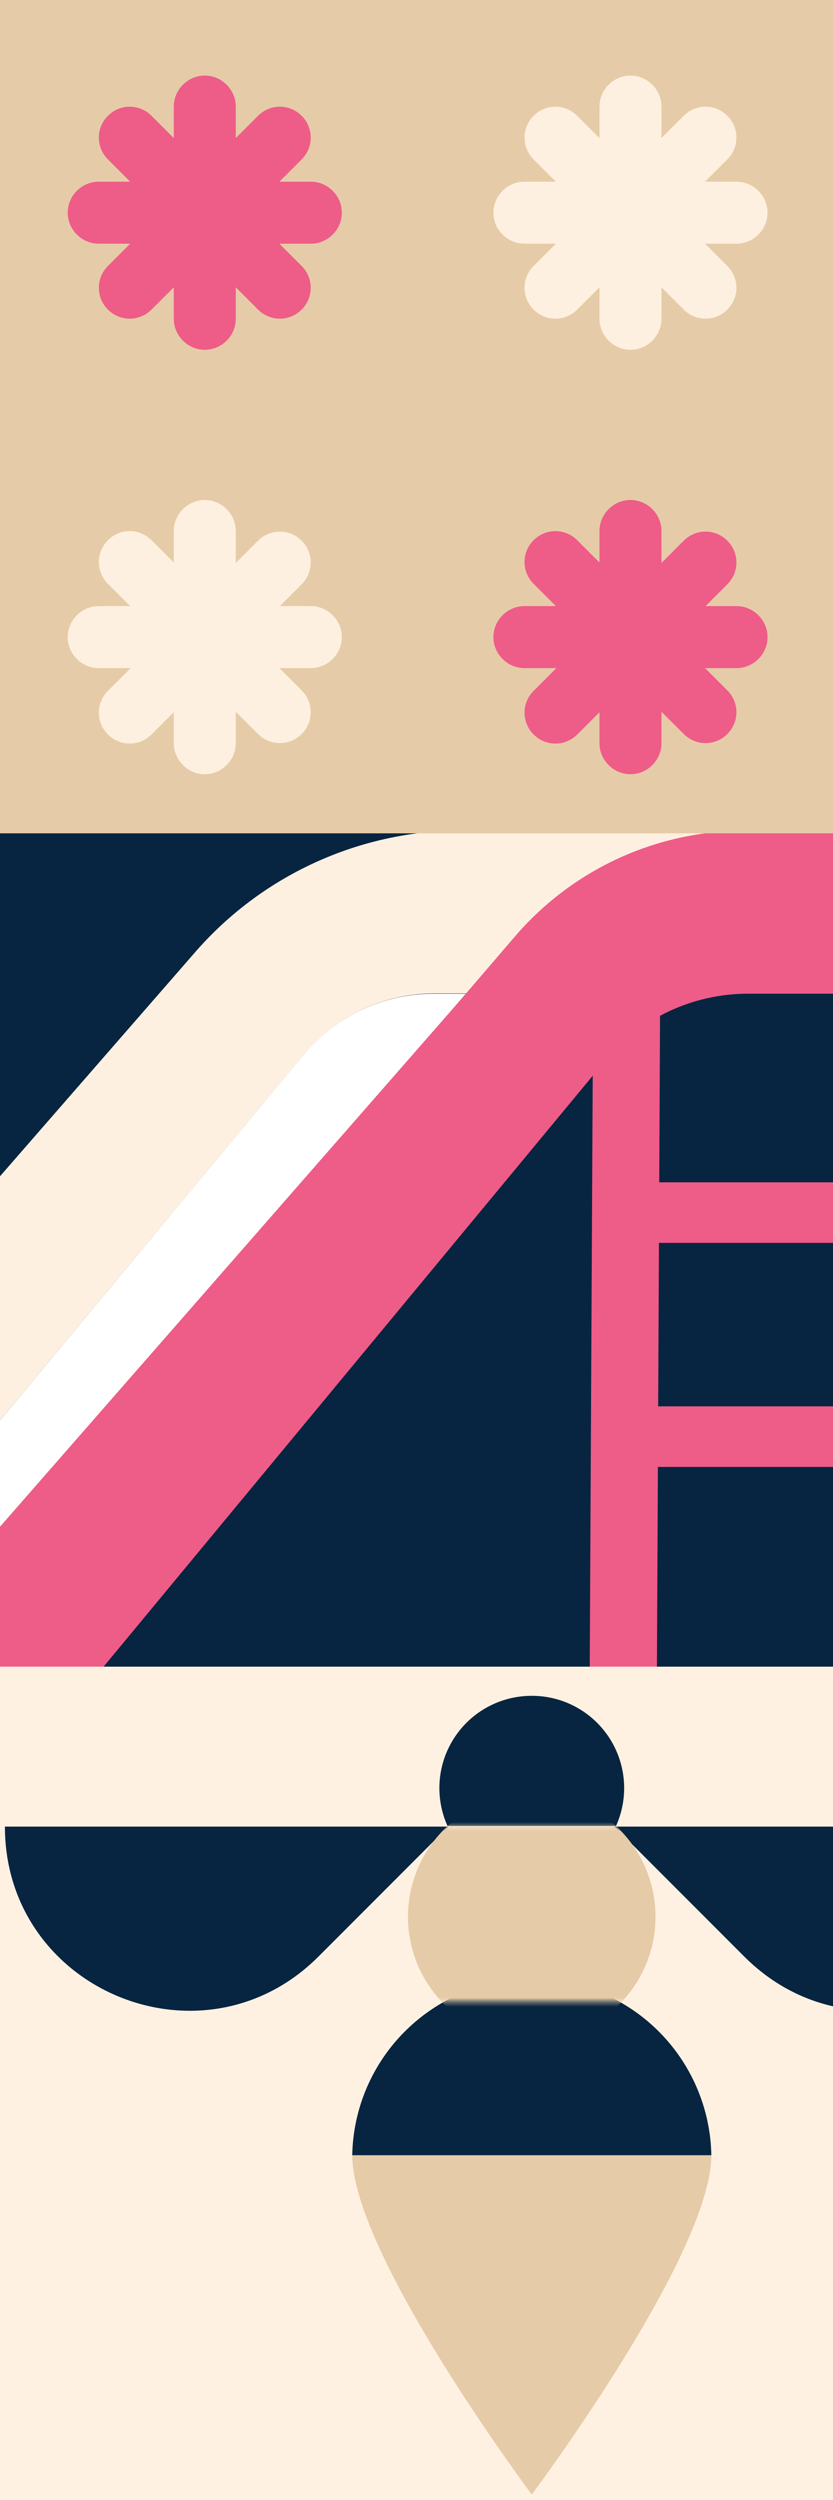 <?xml version="1.0" encoding="UTF-8"?> <svg xmlns="http://www.w3.org/2000/svg" width="185" height="555" viewBox="0 0 185 555" fill="none"><rect x="0" y="0" width="185" height="555" fill="#333333" stroke="none"/><g clip-path="url(#clip0_70_3078)"><rect width="185" height="185" fill="#E6CBA8"></rect><path d="M198.205 0.004H-0.127V201.738H198.205V0.004Z" fill="#E6CBA8"></path><path d="M52.362 23.662C52.362 19.898 49.243 16.778 45.478 16.778C41.714 16.778 38.595 19.898 38.595 23.662V70.773C38.595 74.537 41.714 77.656 45.478 77.656C49.243 77.656 52.362 74.537 52.362 70.773V23.662Z" fill="#EE5C88"></path><path d="M69.033 54.1C72.798 54.1 75.917 50.981 75.917 47.217C75.917 43.452 72.798 40.333 69.033 40.333H21.923C18.158 40.333 15.039 43.452 15.039 47.217C15.039 50.981 18.158 54.1 21.923 54.1H69.033Z" fill="#EE5C88"></path><path d="M33.649 25.705C30.96 23.016 26.657 23.016 23.968 25.705C21.279 28.393 21.279 32.696 23.968 35.385L57.311 68.728C60 71.417 64.303 71.417 66.992 68.728C69.681 66.039 69.681 61.737 66.992 59.048L33.649 25.705Z" fill="#EE5C88"></path><path d="M66.992 35.385C69.681 32.696 69.681 28.393 66.992 25.705C64.303 23.016 60 23.016 57.311 25.705L23.968 59.048C21.279 61.737 21.279 66.039 23.968 68.728C26.657 71.417 30.96 71.417 33.649 68.728L66.992 35.385Z" fill="#EE5C88"></path><path d="M146.904 23.662C146.904 19.898 143.785 16.778 140.02 16.778C136.256 16.778 133.137 19.898 133.137 23.662V70.773C133.137 74.537 136.256 77.656 140.02 77.656C143.785 77.656 146.904 74.537 146.904 70.773V23.662Z" fill="#FDF0E0"></path><path d="M163.575 54.1C167.34 54.1 170.459 50.981 170.459 47.217C170.459 43.452 167.34 40.333 163.575 40.333H116.465C112.7 40.333 109.581 43.452 109.581 47.217C109.581 50.981 112.7 54.1 116.465 54.1H163.575Z" fill="#FDF0E0"></path><path d="M128.191 25.705C125.502 23.016 121.199 23.016 118.51 25.705C115.821 28.393 115.821 32.696 118.51 35.385L151.853 68.728C154.542 71.417 158.845 71.417 161.534 68.728C164.223 66.039 164.223 61.737 161.534 59.048L128.191 25.705Z" fill="#FDF0E0"></path><path d="M161.534 35.385C164.223 32.696 164.223 28.393 161.534 25.705C158.845 23.016 154.542 23.016 151.853 25.705L118.51 59.048C115.821 61.737 115.821 66.039 118.51 68.728C121.199 71.417 125.502 71.417 128.191 68.728L161.534 35.385Z" fill="#FDF0E0"></path><path d="M52.362 117.883C52.362 114.119 49.243 110.999 45.478 110.999C41.714 110.999 38.595 114.119 38.595 117.883V164.994C38.595 168.758 41.714 171.877 45.478 171.877C49.243 171.877 52.362 168.758 52.362 164.994V117.883Z" fill="#FDF0E0"></path><path d="M69.033 148.321C72.798 148.321 75.917 145.202 75.917 141.438C75.917 137.673 72.798 134.554 69.033 134.554H21.923C18.158 134.554 15.039 137.673 15.039 141.438C15.039 145.202 18.158 148.321 21.923 148.321H69.033Z" fill="#FDF0E0"></path><path d="M33.649 119.926C30.96 117.237 26.657 117.237 23.968 119.926C21.279 122.614 21.279 126.917 23.968 129.606L57.311 162.949C60 165.638 64.303 165.638 66.992 162.949C69.681 160.26 69.681 155.957 66.992 153.269L33.649 119.926Z" fill="#FDF0E0"></path><path d="M66.992 129.713C69.681 127.024 69.681 122.721 66.992 120.032C64.303 117.343 60 117.343 57.311 120.032L23.968 153.375C21.279 156.064 21.279 160.367 23.968 163.056C26.657 165.745 30.96 165.745 33.649 163.056L66.992 129.713Z" fill="#FDF0E0"></path><path d="M146.904 117.883C146.904 114.119 143.785 110.999 140.02 110.999C136.256 110.999 133.137 114.119 133.137 117.883V164.994C133.137 168.758 136.256 171.877 140.02 171.877C143.785 171.877 146.904 168.758 146.904 164.994V117.883Z" fill="#EE5C88"></path><path d="M163.575 148.321C167.34 148.321 170.459 145.202 170.459 141.438C170.459 137.673 167.34 134.554 163.575 134.554H116.465C112.7 134.554 109.581 137.673 109.581 141.438C109.581 145.202 112.7 148.321 116.465 148.321H163.575Z" fill="#EE5C88"></path><path d="M128.191 119.926C125.502 117.237 121.199 117.237 118.51 119.926C115.821 122.614 115.821 126.917 118.51 129.606L151.853 162.949C154.542 165.638 158.845 165.638 161.534 162.949C164.223 160.26 164.223 155.957 161.534 153.269L128.191 119.926Z" fill="#EE5C88"></path><path d="M161.534 129.713C164.223 127.024 164.223 122.721 161.534 120.032C158.845 117.343 154.542 117.343 151.853 120.032L118.51 153.375C115.821 156.064 115.821 160.367 118.51 163.056C121.199 165.745 125.502 165.745 128.191 163.056L161.534 129.713Z" fill="#EE5C88"></path></g><g clip-path="url(#clip1_70_3078)"><rect width="185" height="185" transform="translate(0 185)" fill="#072541"></rect><path d="M-46.878 371.72L-68.008 339.193L42.903 211.888C50.289 203.259 59.447 196.332 69.75 191.582C80.053 186.832 91.257 184.37 102.597 184.365H168.543V220.54H96.405C90.899 220.548 85.462 221.767 80.477 224.111C75.491 226.455 71.079 229.866 67.55 234.105L-46.878 371.72Z" fill="#FDF0E0"></path><path d="M145.892 370.891H130.969L131.78 210.32H146.659L145.892 370.891Z" fill="#EE5C88"></path><path d="M103.465 220.615H96.267C90.782 220.613 85.363 221.82 80.395 224.152C75.427 226.483 71.03 229.881 67.517 234.105L-46.851 371.72H-8.333C1.947 371.713 12.069 369.188 21.154 364.365V316.795L103.465 220.615Z" fill="white"></path><path d="M134.277 235.582C138.162 230.893 143.03 227.119 148.534 224.529C154.038 221.94 160.043 220.598 166.122 220.6H208.548V184.425H165.386C155.678 184.422 146.085 186.526 137.265 190.592C128.445 194.659 120.606 200.592 114.289 207.984L103.393 220.675H146.66L39.957 349.051C34.72 355.362 28.302 360.585 21.066 364.425" fill="#EE5C88"></path><path d="M146.705 220.615H103.468L-0.23 339.193H-0.35V371.419H21.832L146.705 220.615Z" fill="#EE5C88"></path><path d="M201.317 312.213H141.759V325.658H201.317V312.213Z" fill="#EE5C88"></path><path d="M201.317 262.473H141.759V275.917H201.317V262.473Z" fill="#EE5C88"></path></g><g clip-path="url(#clip2_70_3078)"><path d="M185.484 369.472H0.484V554.472H185.484V369.472Z" fill="#FDF0E0"></path><path d="M87.778 369.471H90.93C104.001 369.471 116.536 374.682 125.778 383.957C135.02 393.233 140.212 405.813 140.212 418.931V532.901H38.496V418.931C38.496 412.435 39.77 406.004 42.247 400.003C44.724 394.002 48.354 388.55 52.93 383.957C57.506 379.364 62.939 375.721 68.918 373.236C74.897 370.75 81.306 369.471 87.778 369.471Z" fill="#E6CBA8"></path><path d="M180.215 456.302L180.726 456.816C182.171 458.265 183.317 459.987 184.098 461.881C184.879 463.775 185.28 465.806 185.279 467.856C185.277 469.906 184.873 471.936 184.089 473.829C183.306 475.723 182.158 477.442 180.711 478.89L136.908 522.851L114.417 500.279L158.22 456.318C159.662 454.866 161.376 453.714 163.262 452.927C165.149 452.141 167.171 451.735 169.214 451.734C171.257 451.732 173.28 452.135 175.168 452.919C177.055 453.703 178.77 454.853 180.215 456.302Z" fill="#E6CBA8"></path><path d="M45.456 554.736C54.961 554.736 62.666 547.003 62.666 537.464C62.666 527.925 54.961 520.192 45.456 520.192C35.951 520.192 28.246 527.925 28.246 537.464C28.246 547.003 35.951 554.736 45.456 554.736Z" fill="#2146C7"></path><path d="M75.713 555.072C85.217 555.072 92.923 547.339 92.923 537.8C92.923 528.261 85.217 520.528 75.713 520.528C66.208 520.528 58.502 528.261 58.502 537.8C58.502 547.339 66.208 555.072 75.713 555.072Z" fill="#2146C7"></path><path d="M106.581 554.867C116.086 554.867 123.791 547.134 123.791 537.594C123.791 528.055 116.086 520.322 106.581 520.322C97.076 520.322 89.371 528.055 89.371 537.594C89.371 547.134 97.076 554.867 106.581 554.867Z" fill="#2146C7"></path><path d="M136.169 554.867C145.673 554.867 153.379 547.134 153.379 537.594C153.379 528.055 145.673 520.322 136.169 520.322C126.664 520.322 118.958 528.055 118.958 537.594C118.958 547.134 126.664 554.867 136.169 554.867Z" fill="#2146C7"></path><path d="M93.362 445.104C96.203 445.104 98.507 442.793 98.507 439.941C98.507 437.089 96.203 434.778 93.362 434.778C90.521 434.778 88.217 437.089 88.217 439.941C88.217 442.793 90.521 445.104 93.362 445.104Z" fill="#072541"></path><path d="M80.406 458.151C83.247 458.151 85.551 455.839 85.551 452.988C85.551 450.136 83.247 447.824 80.406 447.824C77.565 447.824 75.261 450.136 75.261 452.988C75.261 455.839 77.565 458.151 80.406 458.151Z" fill="#072541"></path><path d="M106.369 458.151C109.21 458.151 111.513 455.84 111.513 452.988C111.513 450.136 109.21 447.825 106.369 447.825C103.527 447.825 101.224 450.136 101.224 452.988C101.224 455.84 103.527 458.151 106.369 458.151Z" fill="#072541"></path><path d="M93.362 470.991C96.203 470.991 98.507 468.679 98.507 465.827C98.507 462.976 96.203 460.664 93.362 460.664C90.521 460.664 88.217 462.976 88.217 465.827C88.217 468.679 90.521 470.991 93.362 470.991Z" fill="#072541"></path><rect width="185.957" height="185" transform="translate(0 370)" fill="#FEF1E1"></rect><path d="M78.231 478.459C78.231 500.487 118.099 553.789 118.099 553.789C118.099 553.789 157.98 500.528 157.98 478.459C157.787 468.009 153.501 458.053 146.044 450.731C138.587 443.409 128.555 439.307 118.106 439.307C107.656 439.307 97.624 443.409 90.167 450.731C82.71 458.053 78.424 468.009 78.231 478.459Z" fill="#E6CBA8"></path><path d="M118.1 376.472C114.677 376.465 111.308 377.317 108.299 378.949C105.29 380.581 102.738 382.941 100.876 385.814C99.014 388.687 97.902 391.981 97.641 395.394C97.38 398.808 97.978 402.233 99.382 405.355H136.819C138.222 402.233 138.821 398.808 138.56 395.394C138.299 391.981 137.187 388.687 135.325 385.814C133.463 382.941 130.911 380.581 127.902 378.949C124.893 377.317 121.523 376.465 118.1 376.472Z" fill="#072541"></path><path d="M70.722 434.362L99.558 405.506H1.09C1.09 441.86 45.026 460.064 70.722 434.362Z" fill="#072541"></path><path d="M165.297 434.362L136.461 405.506H234.929C234.929 441.86 190.992 460.064 165.297 434.362Z" fill="#072541"></path><path d="M157.98 478.459C157.787 468.009 153.501 458.053 146.044 450.731C138.587 443.409 128.555 439.307 118.106 439.307C107.656 439.307 97.624 443.409 90.167 450.731C82.71 458.053 78.424 468.009 78.231 478.459" fill="#072541"></path><mask id="mask0_70_3078" style="mask-type:alpha" maskUnits="userSpaceOnUse" x="86" y="405" width="65" height="40"><rect x="86.811" y="405.506" width="63.503" height="38.907" fill="#D9D9D9"></rect></mask><g mask="url(#mask0_70_3078)"><path d="M118.098 453.017C133.278 453.017 145.583 440.709 145.583 425.526C145.583 410.344 133.278 398.036 118.098 398.036C102.919 398.036 90.614 410.344 90.614 425.526C90.614 440.709 102.919 453.017 118.098 453.017Z" fill="#E6CBA8"></path></g></g><defs><clipPath id="clip0_70_3078"><rect width="185" height="185" fill="white"></rect></clipPath><clipPath id="clip1_70_3078"><rect width="185" height="185" fill="white" transform="translate(0 185)"></rect></clipPath><clipPath id="clip2_70_3078"><rect y="370" width="185" height="185" fill="white"></rect></clipPath></defs></svg> 
